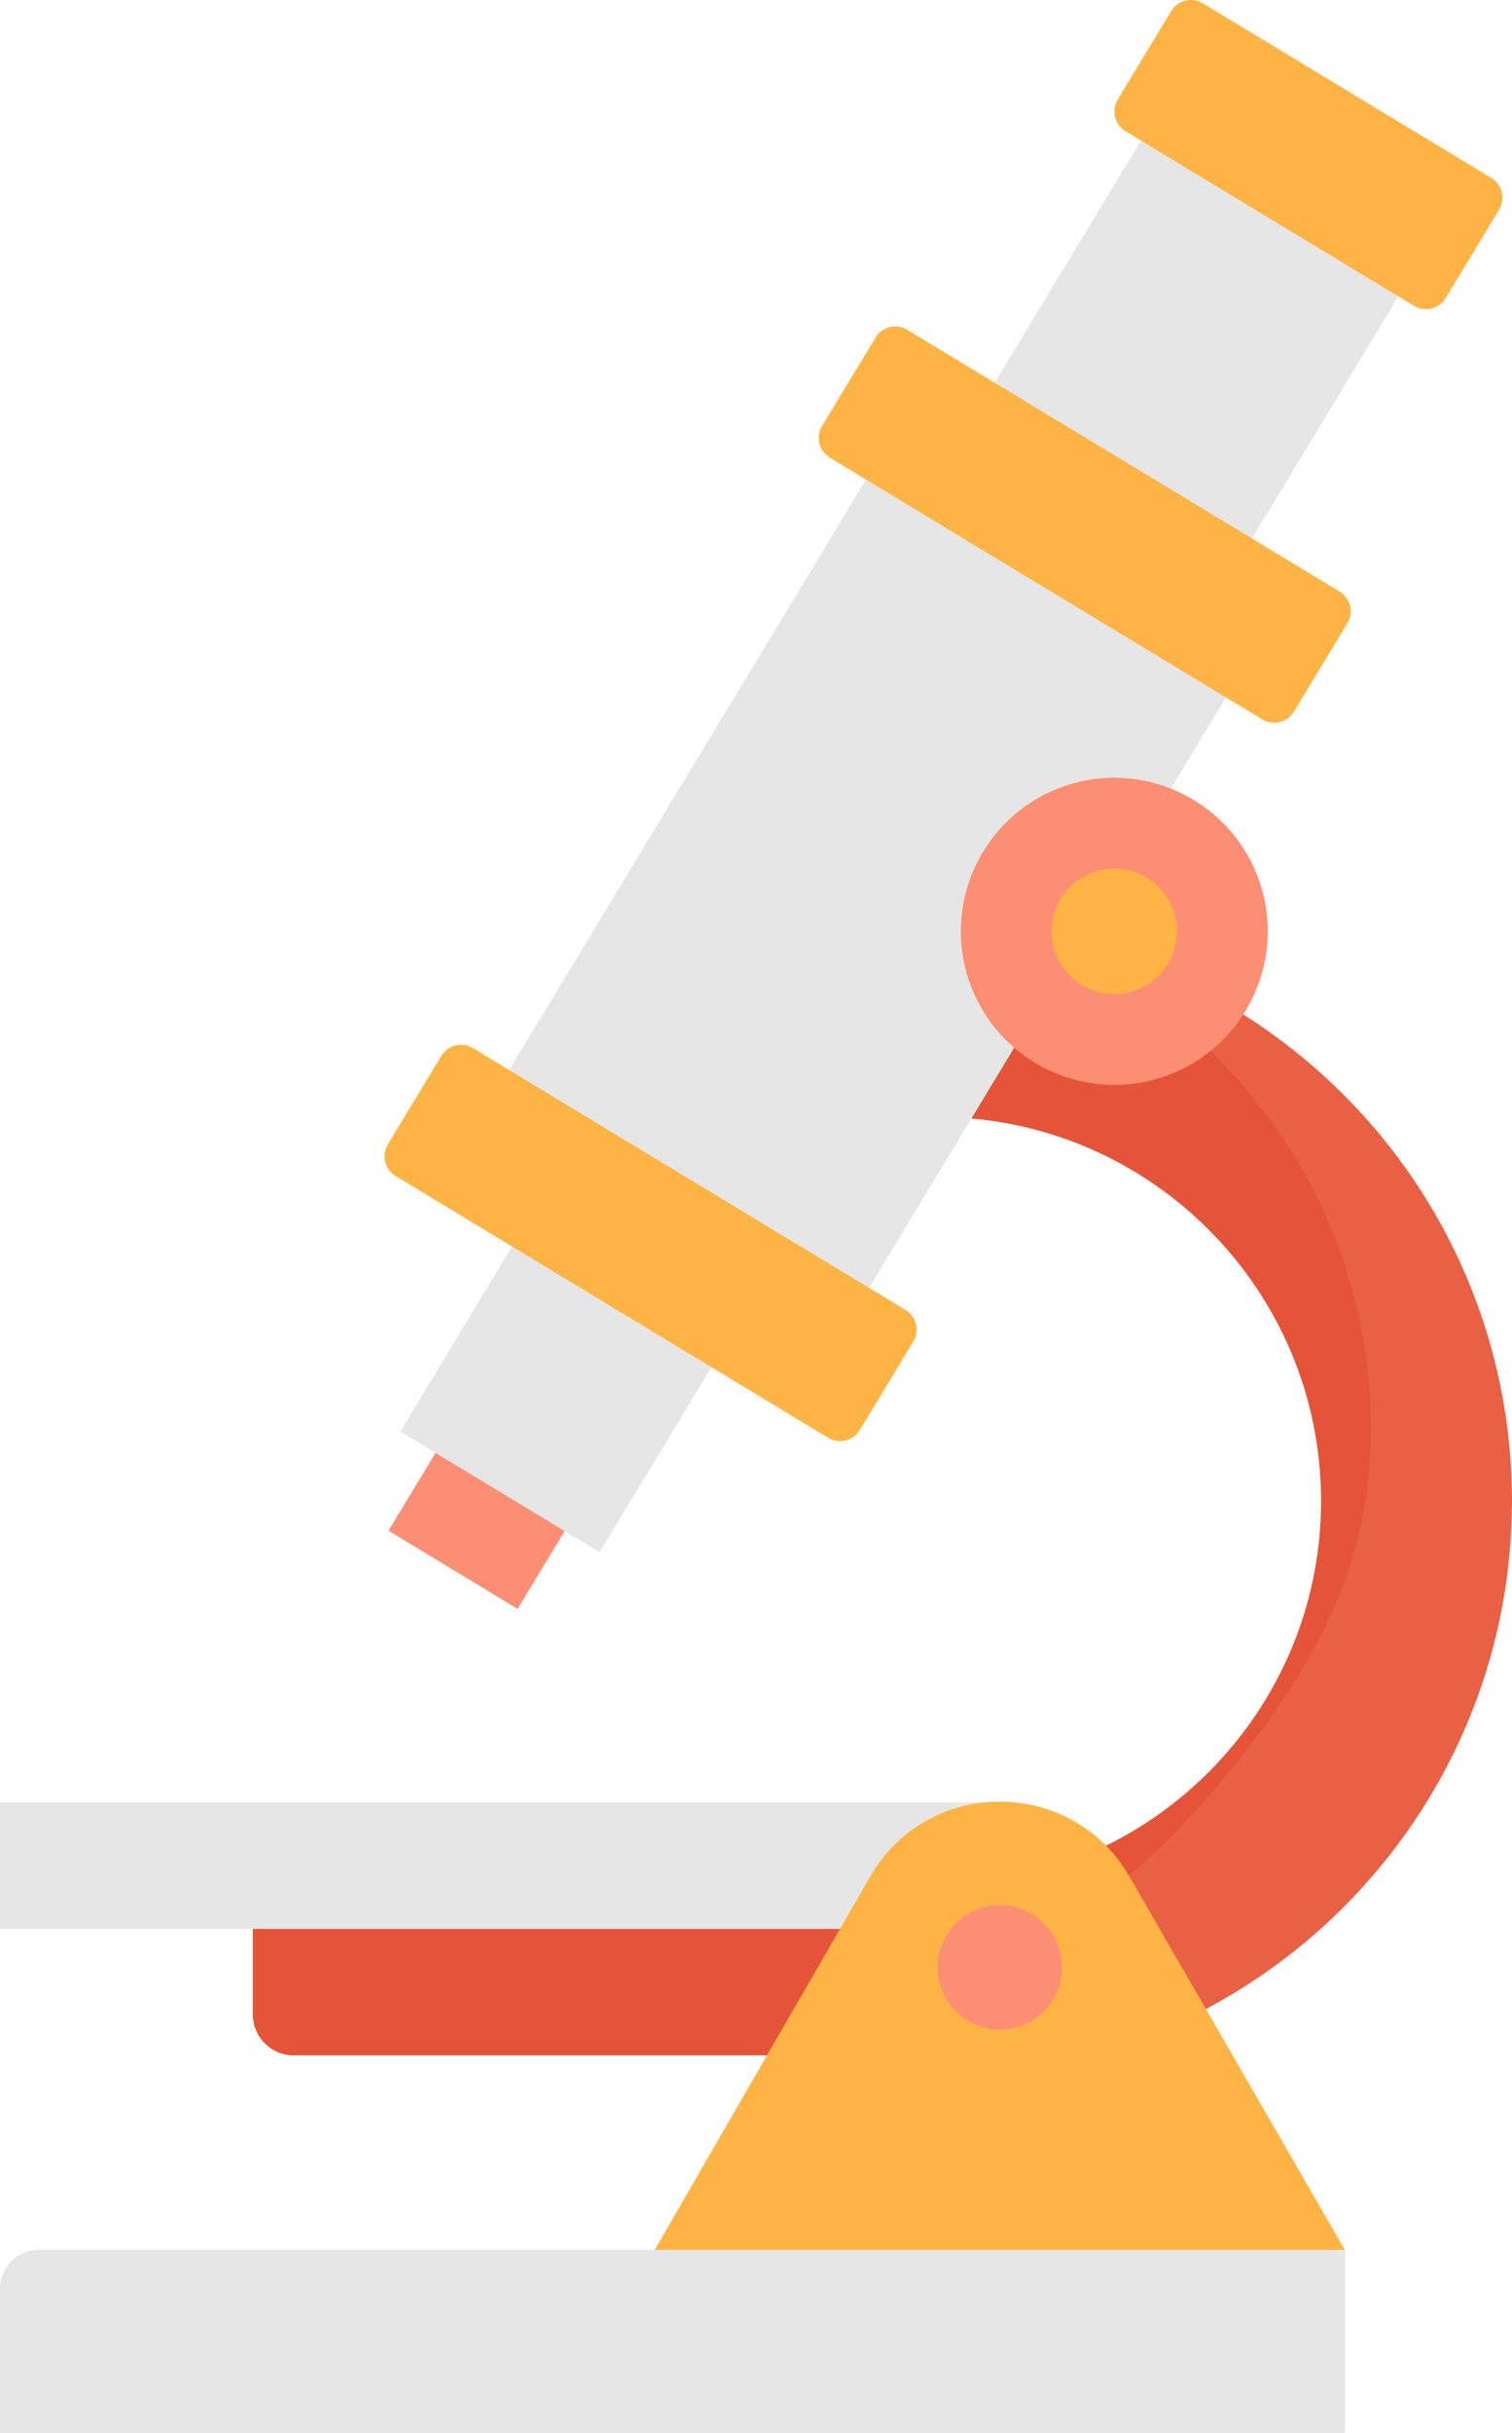 <svg xmlns="http://www.w3.org/2000/svg" id="Calque_1" viewBox="0 0 254.83 409.76"><defs><style>      .cls-1 {        fill: #fc8f73;      }      .cls-2 {        opacity: .21;      }      .cls-3 {        fill: #e55438;      }      .cls-4 {        fill: #feb445;      }      .cls-5 {        fill: #e6e6e6;      }    </style></defs><g id="OBJECTS"><g><path class="cls-3" d="M158,349.59v-32.16c35.65,0,64.65-29,64.65-64.65s-29-64.65-64.65-64.65v-32.16c53.38,0,96.82,43.43,96.82,96.82s-43.43,96.8-96.82,96.8Z"></path><g class="cls-2"><path class="cls-1" d="M177.16,157.87c14.19,6.47,26.54,17.14,35.99,29.53,12.91,16.93,19.08,37.67,17.7,58.95-1.38,21.19-12,38.18-25.36,54.04-12.78,15.17-28.13,27.93-47.48,33.43v15.77c53.38,0,96.82-43.43,96.82-96.81-.01-46.83-33.43-85.99-77.67-94.91Z"></path></g><g><path class="cls-3" d="M170.99,346.17H49.51c-3.81,0-6.9-3.09-6.9-6.9v-18.43h128.38v25.33Z"></path><path class="cls-5" d="M226.65,409.76H0v-24.32c0-3.6,2.92-6.52,6.52-6.52h220.13v30.84Z"></path><rect class="cls-5" y="303.56" width="171" height="21.31"></rect><path class="cls-4" d="M135.44,335.47l-25.09,43.46h116.3l-36.3-62.88c-9.71-16.82-33.98-16.82-43.69,0l-36.3,62.88h116.3l-25.09-43.46c-14.7-25.45-51.44-25.45-66.13,0Z"></path><circle class="cls-1" cx="168.51" cy="331.34" r="10.49"></circle></g><g><rect class="cls-1" x="58.79" y="220.51" width="72.83" height="25.44" transform="translate(-153.63 193.98) rotate(-58.83)"></rect><rect class="cls-5" x="75.51" y="113.4" width="141.4" height="70.9" transform="translate(-56.83 196.91) rotate(-58.83)"></rect><rect class="cls-5" x="165.24" y="31.86" width="72.83" height="50.7" transform="translate(48.33 200.13) rotate(-58.83)"></rect><rect class="cls-5" x="66.69" y="200.48" width="72.83" height="39.27" transform="translate(-138.6 194.4) rotate(-58.83)"></rect><path class="cls-4" d="M139.57,242.16l-72.89-44.09c-1.84-1.11-2.42-3.5-1.31-5.34l9.01-14.89c1.11-1.84,3.5-2.42,5.34-1.31l72.89,44.09c1.84,1.11,2.42,3.5,1.31,5.34l-9.01,14.89c-1.12,1.83-3.51,2.42-5.34,1.31Z"></path><path class="cls-4" d="M212.75,121.17l-72.89-44.09c-1.84-1.11-2.42-3.5-1.31-5.34l9.01-14.89c1.11-1.84,3.5-2.42,5.34-1.31l72.88,44.09c1.84,1.11,2.42,3.5,1.31,5.34l-9.01,14.89c-1.1,1.83-3.49,2.42-5.33,1.31Z"></path><path class="cls-4" d="M238.31,51.51l-48.62-29.41c-1.84-1.11-2.42-3.5-1.31-5.34l9.01-14.89c1.11-1.84,3.5-2.42,5.34-1.31l48.62,29.41c1.84,1.11,2.42,3.5,1.31,5.34l-9.01,14.89c-1.11,1.84-3.5,2.42-5.34,1.31Z"></path></g><circle class="cls-1" cx="187.8" cy="156.86" r="25.86" transform="translate(-39.64 66.62) rotate(-18.23)"></circle><path class="cls-4" d="M198.37,156.84c0,5.83-4.73,10.56-10.56,10.56s-10.56-4.73-10.56-10.56,4.73-10.56,10.56-10.56c5.83,0,10.56,4.74,10.56,10.56Z"></path></g></g></svg>